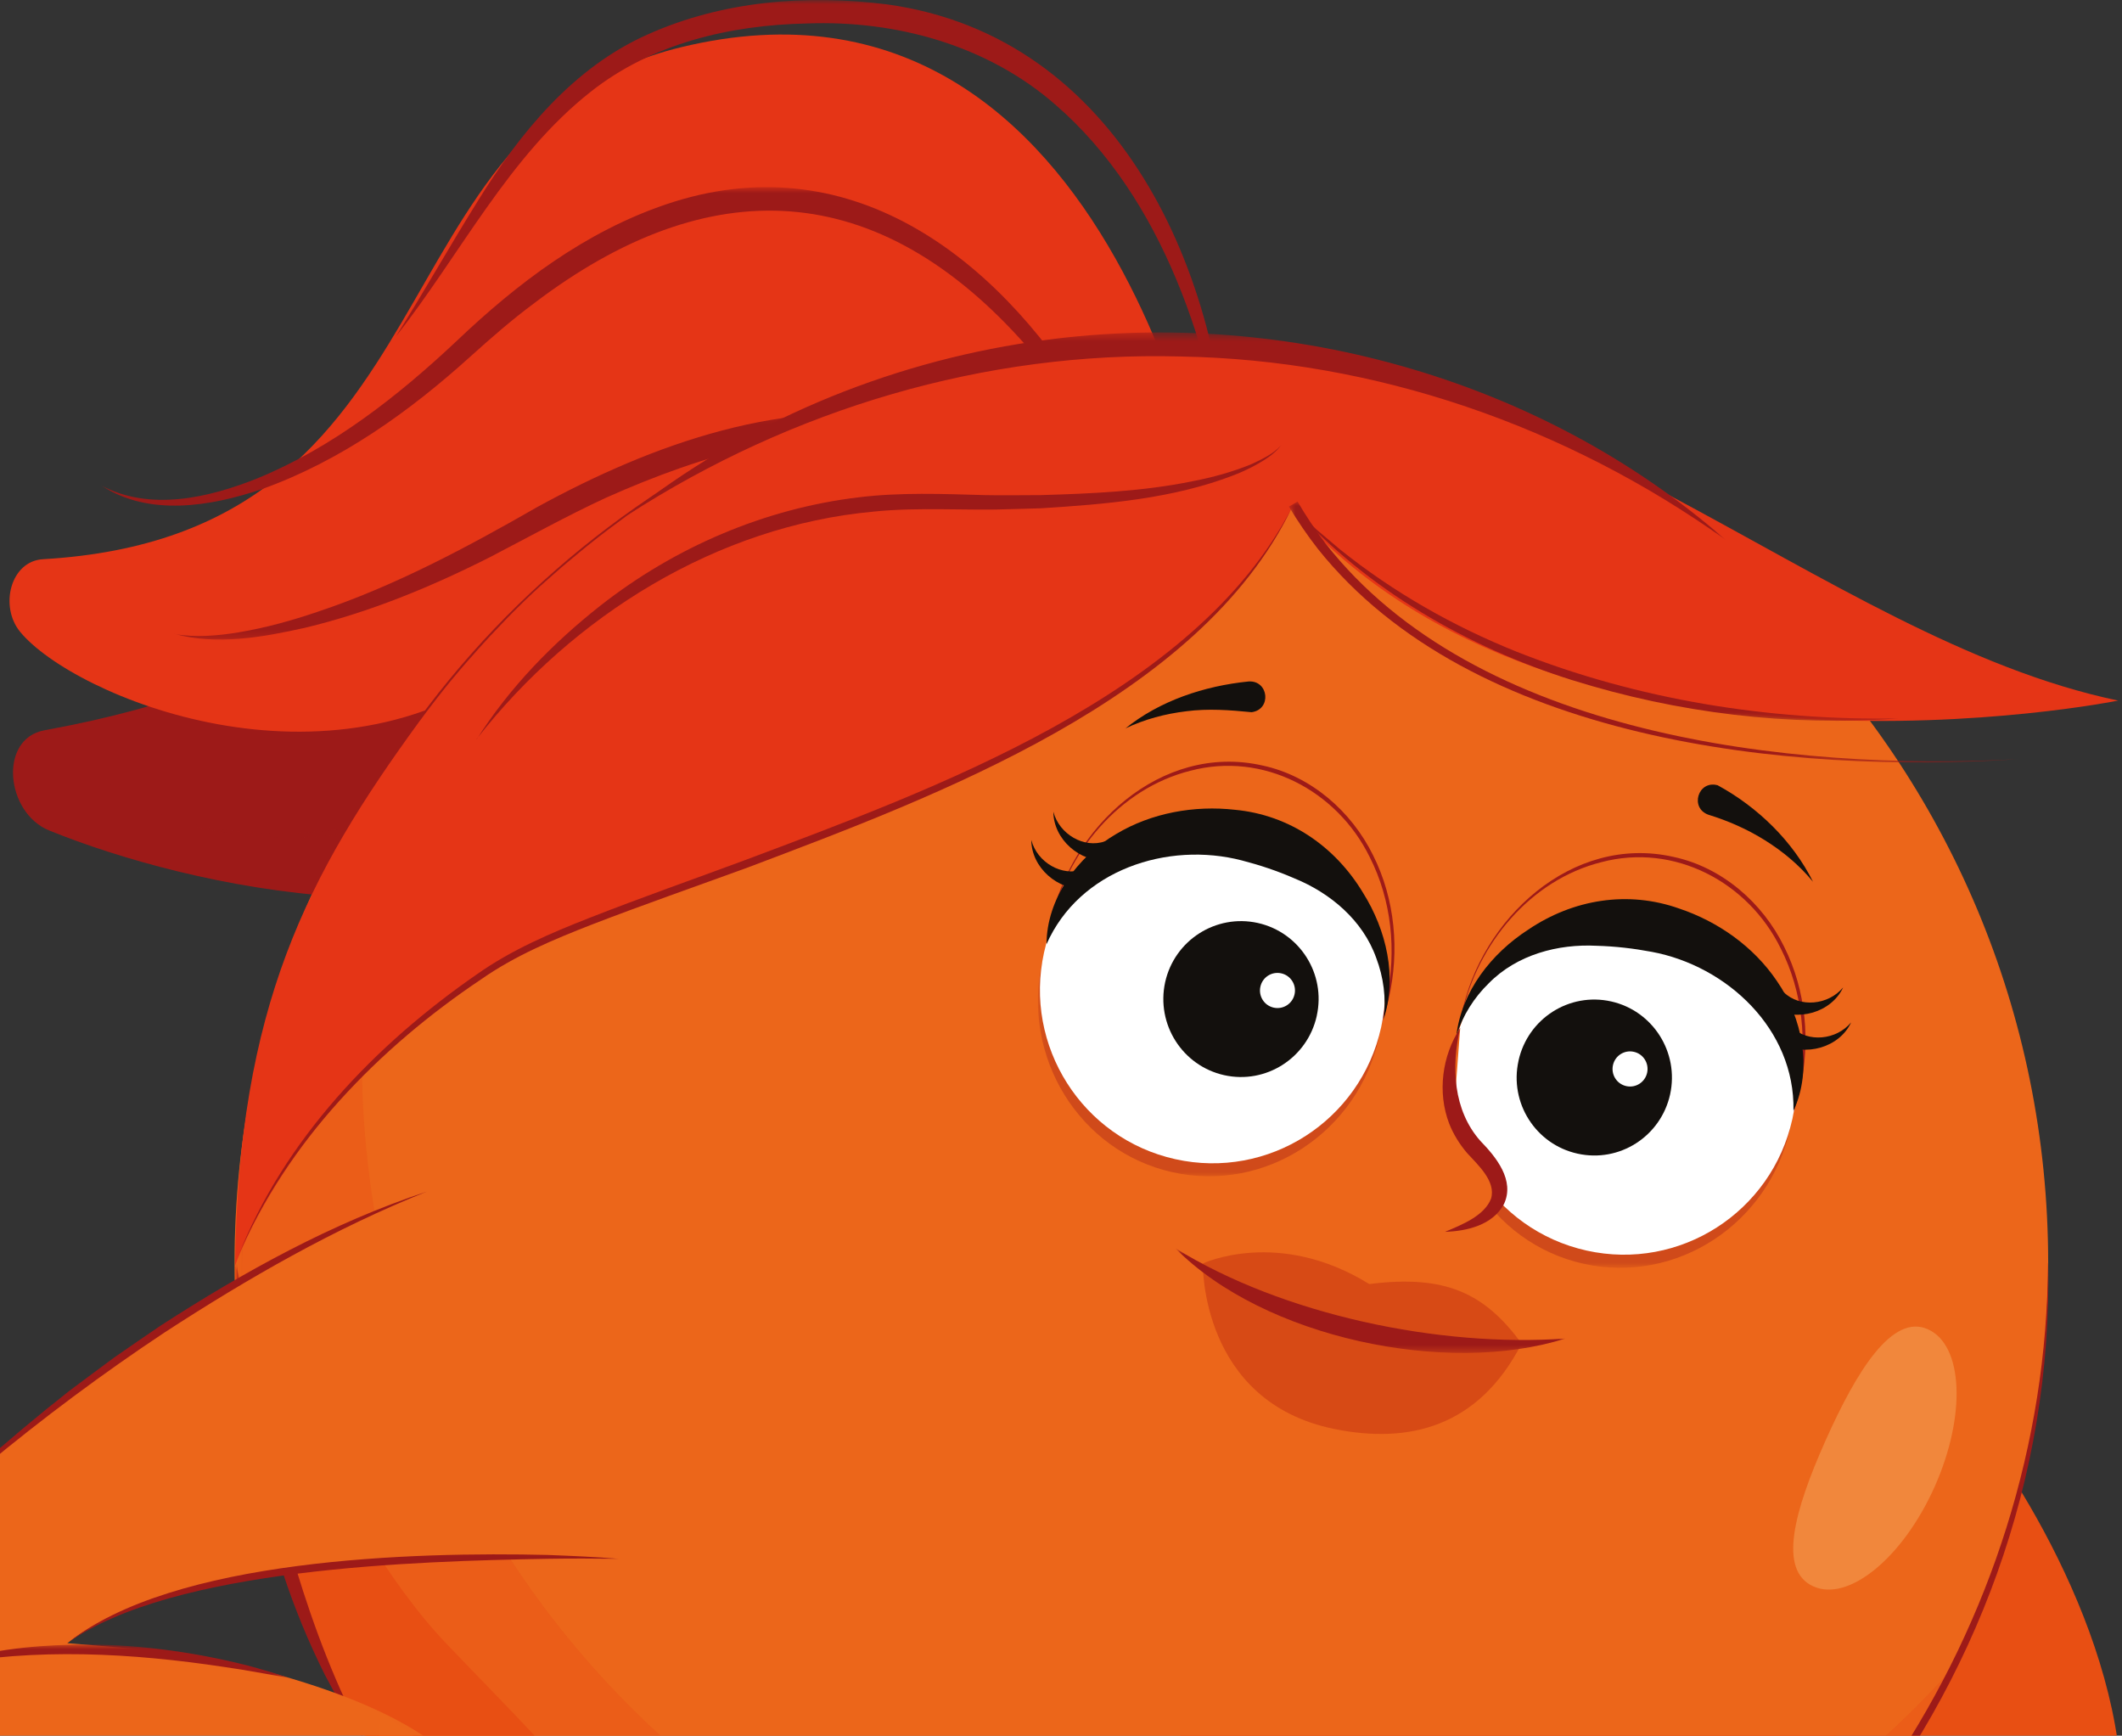 <svg width="258" height="211" viewBox="0 0 258 211" fill="none" xmlns="http://www.w3.org/2000/svg">
<rect x="0" y="0" width="258" height="211" fill="#333333" stroke="none"/>
<path d="M45.403 210.457C74.04 252.945 101.607 283.425 104.354 367.441H108.714C114.512 367.441 126.491 368.82 126.299 363.016C125.484 339.527 129.861 285.686 147.813 254.485C147.813 254.485 190.84 289.582 161.229 344.754C158.114 350.558 161.516 357.564 168.08 357.564H169.582C173.639 357.564 201.173 316.182 204.831 301.447C207.913 289.069 207.147 271.721 206.125 258.365C205.374 248.424 208.217 238.563 214.062 230.498C217.432 225.865 221.361 219.548 225.258 211.274C226.025 210.056 109.098 208.26 45.403 210.457Z" fill="#EC661A"/>
<path d="M225.258 211.274C225.69 210.585 187.757 209.703 143.277 209.479C145.992 225.352 149.362 241.305 150.895 257.371C160.206 266.815 185.873 298.834 161.213 344.754C158.098 350.558 161.5 357.564 168.064 357.564H169.566C173.622 357.564 201.141 316.182 204.815 301.447C207.897 289.069 207.131 271.721 206.109 258.365C205.358 248.424 208.201 238.563 214.046 230.499C217.416 225.865 221.345 219.548 225.242 211.274" fill="#E84F13"/>
<path d="M244.887 179.961C239.202 170.918 235.8 169.25 231.711 164.841C230.864 163.927 228.644 169.266 228.277 170.325L225.674 177.876C225.754 177.94 196.893 203.065 209.383 202.632C217.592 202.36 261.29 240.423 198.905 244.319C177.488 245.65 157.715 238.034 157.523 237.97L153.514 249.194C154.345 249.418 173.591 254.517 195.599 255.815C196.11 255.848 196.637 255.88 197.149 255.896C210.149 256.553 240.336 256.361 252.761 237.265C264.245 219.612 254.598 195.401 244.887 179.929" fill="#E84F13"/>
<path d="M249.024 153.538C249.024 214.674 199.656 264.217 138.773 264.217C77.889 264.217 28.521 214.674 28.521 153.538C28.521 92.402 77.873 42.858 138.773 42.858C199.672 42.858 249.024 92.418 249.024 153.538Z" fill="#EC661A"/>
<g opacity="0.4">
<mask id="mask0_598_1663" style="mask-type:luminance" maskUnits="userSpaceOnUse" x="28" y="83" width="210" height="285">
<path d="M237.684 83.166H28.505V367.585H237.684V83.166Z" fill="white"/>
</mask>
<g mask="url(#mask0_598_1663)">
<path d="M222.591 216.645C203.857 231.22 180.346 239.894 154.808 239.894C125.436 239.894 98.748 228.414 78.911 209.703C57.43 189.42 43.998 160.624 43.998 128.669C43.998 112.459 47.464 97.051 53.66 83.166C37.944 102.294 28.505 126.809 28.505 153.537C28.505 182.75 39.781 209.302 58.196 229.087C81.786 263.367 102.022 296.092 104.354 367.441H108.698C114.496 367.441 126.475 368.82 126.283 363C125.548 341.787 129.046 295.819 142.957 264.137C147.301 263.976 151.582 263.56 155.782 262.918C166.595 276.451 182.263 305.519 161.213 344.754C158.098 350.558 161.5 357.564 168.064 357.564H169.566C173.622 357.564 201.141 316.182 204.815 301.447C207.897 289.069 207.131 271.721 206.109 258.365C205.581 251.486 206.795 244.64 209.526 238.419C221.218 228.574 230.848 216.357 237.684 202.472C233.1 207.651 228.053 212.413 222.591 216.645Z" fill="#E84F13"/>
</g>
</g>
<path d="M140.482 69.056C140.482 69.056 136.217 10.694 87.057 27.578C50.195 40.228 68.945 77.201 5.411 88.778C-0.211 89.804 0.683 98.815 5.986 100.963C22.963 107.858 58.644 115.939 80.349 99.793C123.823 67.453 126.459 73.434 126.459 73.434L140.482 69.072V69.056Z" fill="#9D1A18"/>
<path d="M147.94 66.78C147.94 66.78 136.712 -7.311 82.808 5.74C44.78 14.943 56.072 65.032 5.235 67.982C1.258 68.207 -0.084 73.722 2.44 76.801C8.876 84.657 40.053 97.741 62.668 80.36C124.606 32.789 135.275 69.233 135.275 69.233L147.956 66.78H147.94Z" fill="#E53516"/>
<g style="mix-blend-mode:multiply">
<mask id="mask1_598_1663" style="mask-type:luminance" maskUnits="userSpaceOnUse" x="12" y="64" width="125" height="38">
<path d="M136.169 64.311H12.901V101.781H136.169V64.311Z" fill="white"/>
</mask>
<g mask="url(#mask1_598_1663)">
<path d="M12.902 94.822C14.738 96.939 17.358 98.173 19.929 99.135C22.549 100.049 25.28 100.626 28.027 100.963C39.031 102.198 50.339 99.937 60.129 94.822C65.113 92.321 69.361 88.842 73.737 85.362C80.972 79.863 88.623 74.764 96.832 70.852C108.012 65.433 124.894 60.767 136.17 68.11L134.365 70.355C134.365 70.355 134.173 70.211 134.062 70.131C130.883 68.094 127.082 67.293 123.345 66.988C114.161 66.427 105.057 69.313 96.736 73.113C88.91 76.785 81.579 81.418 74.6 86.517C72.683 87.944 69.824 90.173 67.876 91.519C65.576 93.139 63.132 94.534 60.609 95.784C50.578 100.755 39.063 102.807 27.963 101.316C22.724 100.482 16.495 98.959 12.886 94.822" fill="#9D1A18"/>
</g>
</g>
<g style="mix-blend-mode:multiply">
<mask id="mask2_598_1663" style="mask-type:luminance" maskUnits="userSpaceOnUse" x="12" y="22" width="129" height="46">
<path d="M140.801 22.752H12.278V67.148H140.801V22.752Z" fill="white"/>
</mask>
<g mask="url(#mask2_598_1663)">
<path d="M12.278 59.004C18.236 62.194 25.375 60.527 31.332 58.138C40.468 54.37 48.39 48.165 55.561 41.415C62.924 34.408 71.181 28.171 80.956 24.852C102.996 17.364 120.901 30.913 132.097 49.079C135.61 54.787 138.613 60.816 140.817 67.149C140.146 65.626 139.411 64.118 138.645 62.643C134.828 55.3 130.292 48.261 124.814 42.072C106.75 21.581 86.242 20.619 64.841 36.941C62.205 38.898 59.73 41.062 57.27 43.275C49.795 50.041 41.394 56.053 31.827 59.469C25.614 61.569 18.076 62.836 12.294 59.004" fill="#9D1A18"/>
</g>
</g>
<g style="mix-blend-mode:multiply">
<mask id="mask3_598_1663" style="mask-type:luminance" maskUnits="userSpaceOnUse" x="21" y="50" width="117" height="28">
<path d="M137.543 50.217H21.19V77.779H137.543V50.217Z" fill="white"/>
</mask>
<g mask="url(#mask3_598_1663)">
<path d="M21.19 77.074C23.778 77.523 26.477 77.298 29.064 76.865C32.307 76.32 35.485 75.438 38.599 74.38C47.975 71.254 56.775 66.54 65.336 61.633C79.359 53.953 95.681 48.085 111.829 50.955C119.83 52.382 127.417 56.342 132.927 62.355C134.732 64.343 136.361 66.507 137.559 68.897C131.585 60.158 121.779 54.611 111.477 53.168C98.493 51.356 85.476 55.252 73.673 60.511C68.961 62.691 64.186 65.337 59.554 67.742C52.383 71.366 44.908 74.444 37.082 76.32C31.923 77.475 26.381 78.469 21.19 77.058" fill="#9D1A18"/>
</g>
</g>
<g style="mix-blend-mode:multiply">
<mask id="mask4_598_1663" style="mask-type:luminance" maskUnits="userSpaceOnUse" x="48" y="0" width="102" height="60">
<path d="M149.49 0H48.086V59.356H149.49V0Z" fill="white"/>
</mask>
<g mask="url(#mask4_598_1663)">
<path d="M149.489 59.356C147.429 42.617 141.392 24.05 128.343 12.747C120.07 5.5 108.938 2.437 98.093 2.854C88.766 3.046 79.263 5.275 71.836 11.143C61.822 19.016 55.928 31.025 48.102 40.95C51.536 35.514 54.666 29.919 58.084 24.451C63.195 16.162 69.728 8.161 78.831 4.153C87.871 0.112 98.077 -0.705 107.82 0.529C136.185 4.409 148.866 33.43 149.473 59.356" fill="#9D1A18"/>
</g>
</g>
<path d="M28.585 153.858C28.474 172.457 33.249 190.751 41.139 206.24C74.871 256.729 101.495 279.721 104.37 367.441H108.714C114.512 367.441 119.511 363.336 120.613 357.612C120.613 357.612 114.464 298.208 102.933 267.327C91.401 236.447 67.62 213.823 54.22 199.762C40.117 184.963 28.585 153.858 28.585 153.858Z" fill="#E84F13"/>
<g style="mix-blend-mode:multiply">
<mask id="mask5_598_1663" style="mask-type:luminance" maskUnits="userSpaceOnUse" x="28" y="153" width="17" height="59">
<path d="M44.509 153.489H28.761V211.755H44.509V153.489Z" fill="white"/>
</mask>
<g mask="url(#mask5_598_1663)">
<path d="M44.509 211.771C42.577 209.27 40.979 206.432 39.51 203.626C37.514 199.65 35.789 195.449 34.399 191.216C31.173 181.532 29.416 171.335 28.857 161.137C28.745 158.636 28.745 155.99 28.761 153.489C29.272 157.113 29.688 161.185 30.279 164.825C31.572 173.563 33.393 182.269 35.996 190.703C38.2 197.95 40.9 205.101 44.509 211.771Z" fill="#9D1A18"/>
</g>
</g>
<path d="M51.888 144.863C51.888 144.863 23.203 154.227 -8.708 184.097C-24.169 198.576 -29.407 217.479 13.109 215.106C55.625 212.733 53.054 236.222 53.054 236.222L59.73 233.417C59.73 233.417 62.381 223.925 57.414 216.581C53.501 210.793 43.487 205.294 24.385 201.301C22.165 200.836 10.442 199.955 8.19 199.762C24.624 186.759 75.206 189.485 75.206 189.485L51.904 144.847L51.888 144.863Z" fill="#EC661A"/>
<path d="M51.888 144.863C40.676 149.337 30.119 155.413 20.009 161.987C12.534 166.941 5.107 172.473 -1.793 178.213C-4.14 180.121 -6.376 182.157 -8.708 184.097C-7.622 183.039 -6.52 181.997 -5.418 180.955C-4.843 180.394 -3.502 179.143 -2.943 178.614C0.635 175.423 4.628 172.072 8.381 169.122C9.611 168.208 12.678 165.915 13.86 165.05C15.68 163.799 17.661 162.404 19.482 161.185C29.639 154.612 40.372 148.663 51.888 144.863Z" fill="#9D1A18"/>
<path d="M8.174 199.778C20.983 189.436 50.403 188.651 66.598 189.035C69.457 189.148 72.331 189.26 75.19 189.5C72.331 189.468 69.457 189.452 66.598 189.5C50.754 189.789 20.951 190.591 8.174 199.762" fill="#9D1A18"/>
<path d="M46.266 208.26L45.898 214.657C45.819 214.529 49.811 215.154 45.403 220.926C40.979 226.698 46.953 230.466 46.505 236.238C46.058 242.01 45.18 247.221 48.709 248.007C54.331 249.242 54.124 243.678 54.459 242.347C53.022 250.22 60.321 256.777 62.86 247.125C62.908 246.644 62.94 246.163 62.956 245.666C62.764 250.444 68.754 253.362 69.936 241.465C71.708 223.716 46.282 208.26 46.282 208.26" fill="#EC671A"/>
<g style="mix-blend-mode:multiply">
<mask id="mask6_598_1663" style="mask-type:luminance" maskUnits="userSpaceOnUse" x="-8" y="199" width="44" height="5">
<path d="M35.214 199.922H-7.015V203.995H35.214V199.922Z" fill="white"/>
</mask>
<g mask="url(#mask6_598_1663)">
<path d="M-7 202.456C-1.937 200.66 3.494 200.067 8.844 199.938C15.983 199.794 23.171 200.724 30.102 202.472C31.827 202.937 33.536 203.45 35.229 203.995C32.69 203.578 29.895 203.017 27.339 202.664C16.015 200.949 4.324 200.307 -7 202.456Z" fill="#9D1A18"/>
</g>
</g>
<g style="mix-blend-mode:multiply">
<mask id="mask7_598_1663" style="mask-type:luminance" maskUnits="userSpaceOnUse" x="29" y="41" width="113" height="113">
<path d="M141.041 41.367H29.448V153.874H141.041V41.367Z" fill="white"/>
</mask>
<g mask="url(#mask7_598_1663)">
<path d="M141.041 42.329C96.959 41.703 54.619 70.034 38.056 111.032C32.418 124.549 29.512 139.187 29.464 153.858C29.432 139.187 32.259 124.517 37.833 110.936C54.251 69.634 96.72 40.966 141.041 41.35V42.312" fill="#9D1A18"/>
</g>
</g>
<path d="M141.041 41.848H141.025C139.955 41.848 138.9 41.864 137.846 41.896C137.511 41.896 137.16 41.928 136.824 41.928C136.105 41.96 135.371 41.992 134.652 42.024C134.253 42.04 133.869 42.072 133.47 42.104C132.783 42.152 132.113 42.2 131.442 42.265C131.058 42.297 130.659 42.329 130.276 42.377C129.557 42.441 128.854 42.521 128.136 42.601C127.8 42.633 127.465 42.681 127.129 42.714C126.091 42.842 125.069 42.986 124.047 43.147C124.015 43.147 123.983 43.147 123.951 43.147C122.961 43.307 121.971 43.467 120.98 43.644C120.645 43.708 120.31 43.772 119.99 43.836C119.303 43.964 118.617 44.108 117.93 44.253C117.546 44.333 117.179 44.413 116.796 44.493C116.141 44.638 115.502 44.782 114.863 44.942C114.496 45.038 114.129 45.119 113.761 45.215C113.074 45.391 112.404 45.568 111.717 45.76C111.397 45.84 111.094 45.92 110.775 46.017C109.8 46.289 108.826 46.578 107.852 46.882C107.788 46.898 107.74 46.93 107.676 46.946C106.766 47.235 105.855 47.524 104.961 47.844C104.642 47.956 104.322 48.069 104.019 48.181C103.38 48.406 102.725 48.646 102.086 48.886C101.735 49.015 101.383 49.159 101.032 49.287C100.425 49.528 99.818 49.768 99.211 50.009C98.86 50.153 98.524 50.281 98.173 50.426C97.534 50.698 96.895 50.971 96.257 51.259C95.969 51.388 95.681 51.516 95.394 51.644C94.484 52.061 93.573 52.478 92.663 52.911C92.583 52.943 92.519 52.991 92.439 53.023C91.609 53.424 90.794 53.841 89.964 54.258C89.676 54.402 89.373 54.562 89.085 54.723C88.478 55.043 87.887 55.364 87.296 55.685C86.977 55.861 86.642 56.053 86.322 56.23C85.763 56.55 85.204 56.871 84.645 57.208C84.326 57.4 84.006 57.577 83.703 57.769C83.112 58.122 82.521 58.491 81.93 58.859C81.674 59.02 81.403 59.18 81.147 59.34C80.301 59.886 79.47 60.431 78.656 60.992C78.576 61.056 78.496 61.104 78.4 61.168C77.666 61.681 76.931 62.194 76.196 62.707C75.925 62.9 75.669 63.092 75.398 63.301C74.855 63.702 74.312 64.102 73.785 64.503C73.497 64.728 73.194 64.952 72.906 65.177C72.395 65.577 71.884 65.978 71.389 66.379C71.101 66.604 70.83 66.828 70.542 67.069C69.999 67.517 69.472 67.966 68.929 68.415C68.706 68.608 68.466 68.8 68.243 68.993C67.492 69.65 66.741 70.307 66.006 70.965C65.927 71.045 65.847 71.125 65.751 71.189C65.096 71.782 64.457 72.392 63.818 73.001C63.579 73.225 63.355 73.466 63.116 73.69C62.636 74.155 62.157 74.636 61.694 75.117C61.439 75.374 61.183 75.647 60.928 75.919C60.48 76.384 60.033 76.849 59.586 77.33C59.346 77.603 59.091 77.859 58.851 78.132C58.372 78.645 57.909 79.174 57.446 79.703C57.254 79.927 57.046 80.136 56.855 80.36C56.2 81.114 55.561 81.868 54.922 82.637C54.842 82.733 54.763 82.829 54.683 82.926C54.14 83.599 53.581 84.289 53.054 84.978C52.846 85.235 52.654 85.507 52.447 85.764C52.031 86.293 51.632 86.838 51.233 87.383C51.137 87.511 51.025 87.64 50.929 87.784C37.433 106.303 28.937 122.352 28.585 153.858C28.585 153.858 35.693 132.982 60.496 117.286C77.091 106.784 141.392 94.55 157.044 61.794C189.594 98.879 257.537 85.17 257.537 85.17C221.218 77.587 187.422 40.773 141.041 41.848Z" fill="#E53516"/>
<g style="mix-blend-mode:multiply">
<mask id="mask8_598_1663" style="mask-type:luminance" maskUnits="userSpaceOnUse" x="28" y="61" width="130" height="92">
<path d="M157.028 61.794H28.937V152.784H157.028V61.794Z" fill="white"/>
</mask>
<g mask="url(#mask8_598_1663)">
<path d="M28.937 152.784C34.527 138.547 45.611 126.986 58.037 118.408C62.189 115.474 66.949 113.438 71.645 111.594C77.937 109.125 84.294 106.896 90.603 104.555C113.314 96.01 145.321 84.481 157.028 61.778C145.912 84.962 113.634 96.859 90.938 105.453C84.613 107.762 78.241 109.975 71.964 112.396C67.284 114.224 62.605 116.18 58.484 119.066C46.09 127.355 34.83 138.883 28.937 152.768" fill="#9D1A18"/>
</g>
</g>
<g style="mix-blend-mode:multiply">
<mask id="mask9_598_1663" style="mask-type:luminance" maskUnits="userSpaceOnUse" x="157" y="61" width="74" height="27">
<path d="M230.817 61.794H157.3V87.624H230.817V61.794Z" fill="white"/>
</mask>
<g mask="url(#mask9_598_1663)">
<path d="M157.3 61.794C157.939 62.403 159.44 63.782 160.047 64.359C160.622 64.856 162.299 66.267 162.906 66.78C169.39 71.991 176.705 76.144 184.419 79.238C199.113 85.058 215.053 87.624 230.817 87.335C217.496 88.345 203.921 86.677 191.159 82.685C178.414 78.661 166.372 71.75 157.3 61.794Z" fill="#9D1A18"/>
</g>
</g>
<g style="mix-blend-mode:multiply">
<mask id="mask10_598_1663" style="mask-type:luminance" maskUnits="userSpaceOnUse" x="76" y="40" width="134" height="26">
<path d="M209.766 40.42H76.276V65.609H209.766V40.42Z" fill="white"/>
</mask>
<g mask="url(#mask10_598_1663)">
<path d="M209.782 65.609C190.408 51.788 167.234 43.739 143.5 43.338C119.766 42.697 96.272 49.72 76.292 62.627C90.379 51.419 107.676 44.172 125.5 41.559C155.255 37.117 187.054 45.711 209.782 65.609Z" fill="#9D1A18"/>
</g>
</g>
<g style="mix-blend-mode:multiply">
<mask id="mask11_598_1663" style="mask-type:luminance" maskUnits="userSpaceOnUse" x="156" y="60" width="90" height="33">
<path d="M245.399 60.976H156.709V92.69H245.399V60.976Z" fill="white"/>
</mask>
<g mask="url(#mask11_598_1663)">
<path d="M245.399 92.289C217.4 94.149 178.925 90.157 160.222 66.716C158.945 65.08 157.779 63.365 156.709 61.585L157.763 60.976C158.785 62.723 159.903 64.407 161.117 66.01C179.356 89.419 217.64 93.796 245.399 92.289Z" fill="#9D1A18"/>
</g>
</g>
<path d="M57.973 89.852C61.95 83.583 67.204 78.18 73.018 73.61C82.058 66.523 92.966 61.825 104.37 60.463C109.417 59.837 114.672 60.046 119.751 60.19C121.731 60.238 124.51 60.19 126.507 60.19C132.656 60.014 138.948 59.741 144.97 58.507C147.413 58.042 149.937 57.352 152.237 56.39C153.482 55.797 154.824 55.188 155.766 54.129C155.08 55.043 154.105 55.701 153.131 56.278C152.157 56.839 151.087 57.352 150.049 57.753C142.606 60.639 134.46 61.296 126.555 61.793L123.137 61.89C117.547 62.114 111.813 61.617 106.239 62.194C87.169 63.926 69.648 74.861 57.941 89.852" fill="#9D1A18"/>
<g style="mix-blend-mode:multiply" opacity="0.36">
<mask id="mask12_598_1663" style="mask-type:luminance" maskUnits="userSpaceOnUse" x="126" y="99" width="43" height="45">
<path d="M168.224 99.953H126.187V143.003H168.224V99.953Z" fill="white"/>
</mask>
<g mask="url(#mask12_598_1663)">
<path d="M126.714 116.916C124.159 128.525 131.25 139.989 142.558 142.506C153.881 145.023 165.125 137.648 167.681 126.039C170.252 114.431 163.145 102.967 151.837 100.45C140.529 97.933 129.269 105.308 126.714 116.916Z" fill="#9D1A18"/>
</g>
</g>
<path d="M127.752 112.251C124.893 125.238 131.745 137.792 143.053 140.31C154.361 142.827 165.86 134.345 168.735 121.358C171.594 108.371 164.758 95.817 153.435 93.299C142.111 90.782 130.627 99.264 127.752 112.251Z" fill="#EC661A"/>
<path d="M127.768 112.251C125.836 120.829 128.407 130.626 135.323 136.269C142.334 142.17 152.572 141.817 159.599 136.125C164.247 132.502 167.346 127.082 168.591 121.342C169.821 115.602 169.198 109.429 166.531 104.186C162.554 96.089 153.578 91.359 144.73 93.7C136.089 95.865 129.637 103.657 127.768 112.251ZM127.72 112.251C130.052 100.611 141.152 90.269 153.482 93.059C159.376 94.31 164.311 98.623 166.946 103.978C172.329 114.72 169.071 128.862 159.695 136.269C155.08 139.989 148.851 141.833 143.005 140.518C130.611 137.809 124.957 123.859 127.72 112.251Z" fill="#9D1A18"/>
<path d="M167.921 124.902C165.413 136.269 154.201 143.436 142.893 140.919C131.586 138.402 124.43 127.146 126.938 115.794C129.445 104.427 140.657 97.26 151.965 99.777C163.273 102.294 170.428 113.55 167.921 124.902Z" fill="white"/>
<path d="M127.241 114.8C127.241 109.285 130.995 104.122 135.722 101.38C140.018 98.815 145.209 97.885 150.16 98.446C156.788 99.071 162.331 102.903 165.717 108.531C168.575 113.085 169.901 118.777 168.224 123.907C168.559 121.342 168.208 118.777 167.33 116.468C165.701 111.866 161.724 108.547 157.379 106.783C155.287 105.87 153.163 105.164 150.991 104.603C141.983 102.262 131.234 105.741 127.241 114.784" fill="#13100D"/>
<path d="M132.033 108.066C128.599 108.291 125.405 105.469 125.389 102.118C126.107 104.859 129.126 106.591 131.665 105.709C133.47 105.228 133.886 107.97 132.017 108.066" fill="#13100D"/>
<path d="M134.716 104.635C131.282 104.859 128.088 102.038 128.072 98.686C128.79 101.428 131.809 103.176 134.349 102.278C136.153 101.797 136.569 104.539 134.7 104.635" fill="#13100D"/>
<path d="M136.792 88.586C140.993 85.186 146.407 83.391 151.805 82.846C154.265 82.685 154.632 86.261 152.173 86.581C149.553 86.325 146.902 86.116 144.219 86.469C141.695 86.774 139.172 87.431 136.792 88.57" fill="#13100D"/>
<path d="M160.095 123.507C158.961 128.605 153.93 131.844 148.835 130.706C143.756 129.567 140.546 124.517 141.664 119.402C142.798 114.303 147.829 111.081 152.924 112.203C158.018 113.341 161.229 118.392 160.095 123.491" fill="#13100D"/>
<path d="M157.396 120.877C157.14 122.031 156.006 122.753 154.856 122.496C153.706 122.24 152.987 121.101 153.243 119.947C153.499 118.793 154.632 118.071 155.782 118.328C156.932 118.584 157.651 119.723 157.396 120.877Z" fill="white"/>
<g style="mix-blend-mode:multiply" opacity="0.36">
<mask id="mask13_598_1663" style="mask-type:luminance" maskUnits="userSpaceOnUse" x="176" y="111" width="43" height="44">
<path d="M218.183 111.064H176.162V154.115H218.183V111.064Z" fill="white"/>
</mask>
<g mask="url(#mask13_598_1663)">
<path d="M176.689 128.044C174.134 139.652 181.225 151.116 192.533 153.634C203.857 156.151 215.101 148.776 217.656 137.167C220.227 125.559 213.12 114.095 201.812 111.578C190.488 109.06 179.244 116.436 176.673 128.044" fill="#9D1A18"/>
</g>
</g>
<path d="M177.727 123.362C174.868 136.349 181.72 148.904 193.028 151.421C204.336 153.938 215.835 145.457 218.71 132.469C221.569 119.482 214.733 106.928 203.409 104.411C192.086 101.893 180.602 110.375 177.727 123.362Z" fill="#EC661A"/>
<path d="M177.743 123.362C175.811 131.94 178.382 141.736 185.298 147.38C192.309 153.281 202.547 152.928 209.574 147.236C214.222 143.612 217.321 138.193 218.566 132.453C219.796 126.713 219.173 120.54 216.506 115.297C212.529 107.2 203.553 102.47 194.705 104.811C186.064 106.976 179.612 114.768 177.743 123.362ZM177.695 123.362C180.027 111.722 191.127 101.38 203.457 104.17C209.351 105.42 214.302 109.733 216.921 115.089C222.304 125.831 219.061 139.973 209.67 147.38C205.054 151.1 198.826 152.944 192.98 151.629C180.586 148.919 174.932 134.97 177.695 123.362Z" fill="#9D1A18"/>
<path d="M176.945 126.906C174.437 138.274 181.576 149.513 192.9 152.03C204.224 154.548 215.42 147.381 217.928 136.013C220.435 124.645 213.296 113.406 201.972 110.888C190.664 108.371 179.452 115.538 176.945 126.906Z" fill="white"/>
<path d="M218.055 135.003C218.247 125.11 209.958 117.414 200.822 115.714C198.602 115.297 196.398 115.041 194.114 114.977C189.434 114.736 184.435 116.051 181.017 119.53C179.244 121.246 177.855 123.426 177.072 125.879C177.711 120.524 181.305 115.923 185.825 113.004C191.271 109.333 197.899 108.226 204.176 110.455C208.903 112.042 213.216 115.089 216.027 119.242C219.157 123.731 220.387 130 218.071 135.003" fill="#13100D"/>
<path d="M217.864 124.885C219.796 126.777 223.262 126.457 225.067 124.292C223.645 127.338 219.509 128.541 216.474 126.825C214.909 125.895 216.474 123.699 217.848 124.885" fill="#13100D"/>
<path d="M216.889 120.637C218.822 122.529 222.288 122.208 224.093 120.043C222.671 123.09 218.535 124.292 215.5 122.577C213.935 121.647 215.5 119.45 216.873 120.637" fill="#13100D"/>
<path d="M220.435 107.2C218.758 105.164 216.746 103.496 214.589 102.15C212.433 100.803 210.101 99.777 207.738 99.055C205.406 98.254 206.444 94.806 208.84 95.464C213.727 98.125 217.975 102.262 220.435 107.2Z" fill="#13100D"/>
<path d="M184.627 128.958C183.493 134.057 186.703 139.123 191.798 140.246C196.893 141.384 201.924 138.161 203.058 133.047C204.176 127.932 200.966 122.881 195.887 121.743C190.792 120.604 185.761 123.827 184.627 128.942" fill="#13100D"/>
<path d="M196.11 129.487C195.855 130.641 196.574 131.78 197.724 132.036C198.873 132.293 200.007 131.571 200.263 130.417C200.519 129.263 199.8 128.124 198.65 127.868C197.5 127.611 196.366 128.333 196.11 129.487Z" fill="white"/>
<path d="M166.483 156.103C175.858 154.916 180.538 157.273 185.01 163.334C179.755 173.531 171.275 175.552 162.251 173.724C145.88 170.405 146.247 153.602 146.247 153.602C146.247 153.602 155.431 149.257 166.483 156.103Z" fill="#D74A15"/>
<g style="mix-blend-mode:multiply">
<mask id="mask14_598_1663" style="mask-type:luminance" maskUnits="userSpaceOnUse" x="142" y="151" width="49" height="14">
<path d="M190.313 151.742H142.893V164.488H190.313V151.742Z" fill="white"/>
</mask>
<g mask="url(#mask14_598_1663)">
<path d="M190.313 162.725C175.89 167.31 153.642 162.628 142.893 151.742C155.99 159.855 174.996 163.815 190.313 162.725Z" fill="#9D1A18"/>
</g>
</g>
<path d="M177.536 124.981C177.536 124.981 173.399 133.575 179.74 140.037C187.39 147.829 175.683 149.753 175.683 149.753" fill="#EC661A"/>
<path d="M177.536 124.981C176.418 129.663 176.689 134.986 179.995 138.706C181.896 140.662 184.212 143.484 182.854 146.386C181.481 148.952 178.318 149.673 175.683 149.753C177.727 148.904 180.49 147.797 181.289 145.713C181.912 143.596 179.676 141.608 178.35 140.149C177.456 139.091 176.705 137.888 176.194 136.59C174.741 132.79 175.331 128.332 177.536 124.981Z" fill="#9D1A18"/>
<path d="M221.952 175.135C225.801 166.509 230.114 159.662 234.41 161.602C238.706 163.542 239.074 172.088 235.225 180.73C231.375 189.356 224.763 194.792 220.467 192.852C216.171 190.912 218.103 183.761 221.952 175.135Z" fill="#F1873C"/>
<path d="M249.024 153.537C250.094 205.823 211.507 252.929 160.318 262.325C153.211 263.656 145.976 264.313 138.757 264.217C153.163 264.008 167.537 261.09 180.81 255.462C221.377 238.675 248.785 197.549 249.008 153.537" fill="#9D1A18"/>
</svg>
